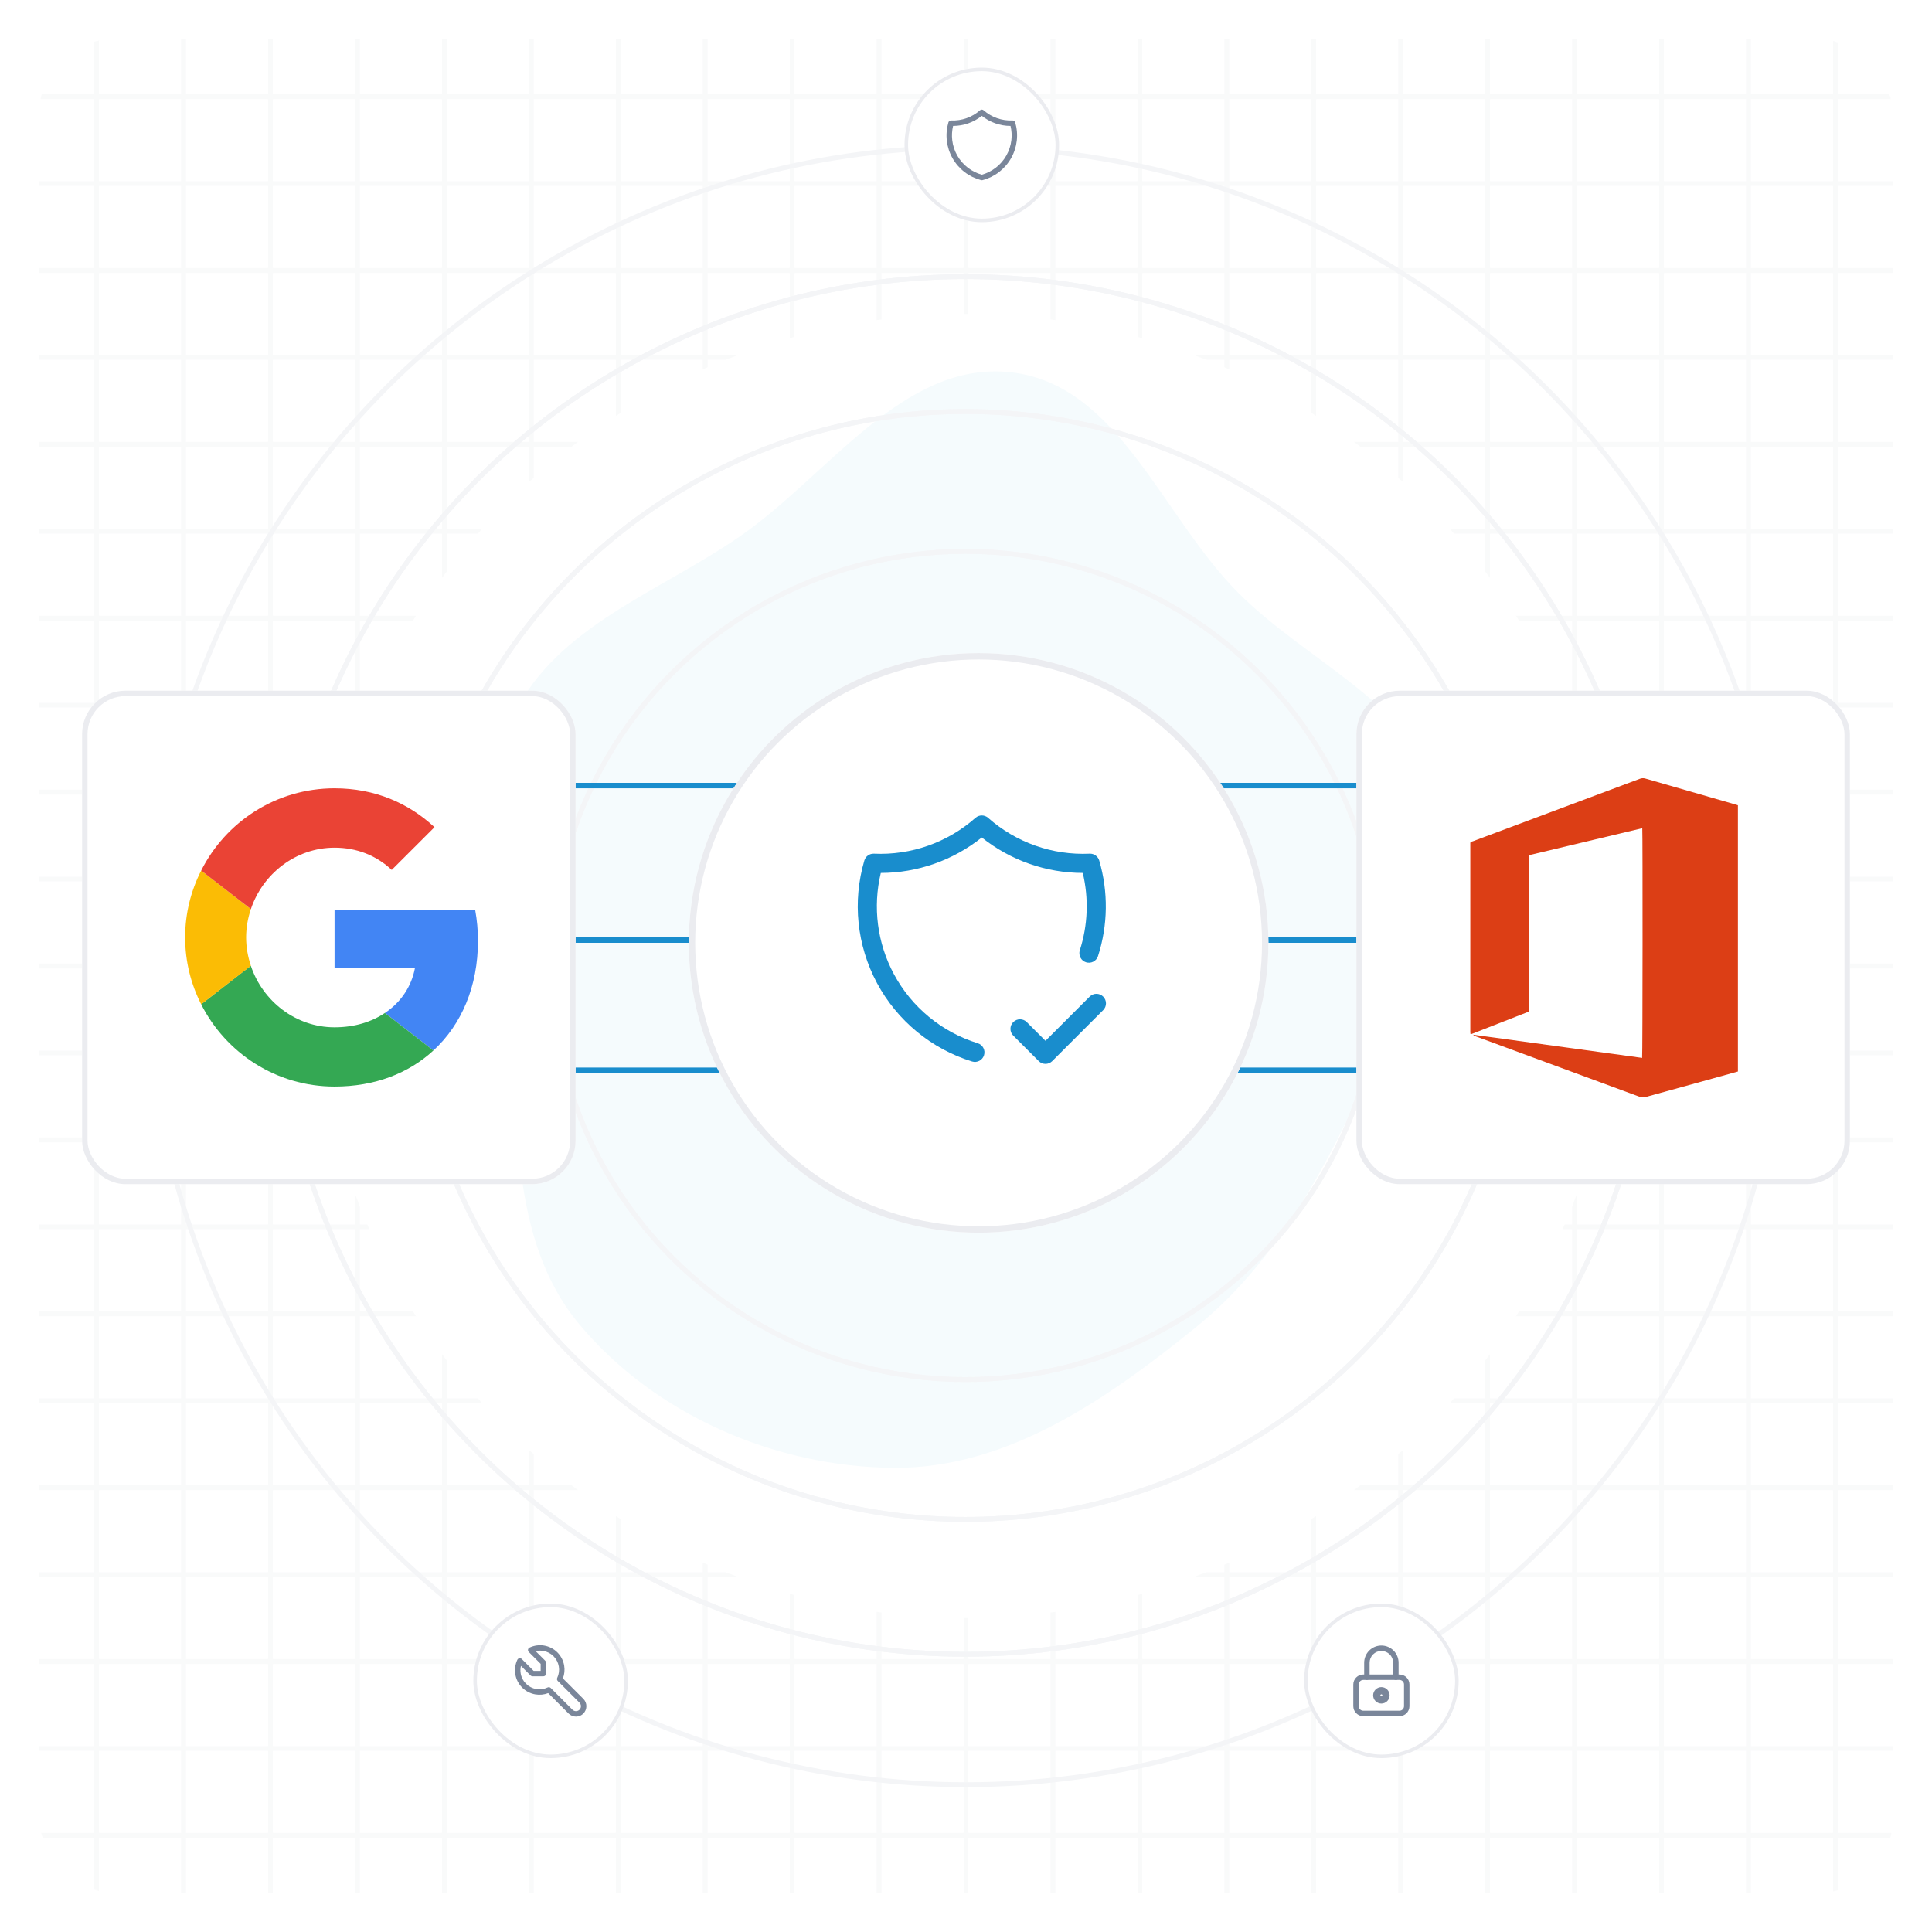 <?xml version="1.0" encoding="utf-8"?>
<svg xmlns="http://www.w3.org/2000/svg" fill="none" height="400" viewBox="0 0 400 400" width="400">
<g clip-path="url(#clip0_1367_25662)">
<g opacity="0.7">
<g clip-path="url(#clip1_1367_25662)">
<path clip-rule="evenodd" d="M19.5 20.5V37.5H8L8 38.5H19.5V55.5H8L8 56.5H19.5V73.5H8L8 74.5H19.5V91.5H8L8 92.5H19.5V109.5H8L8 110.5H19.5V127.5H8L8 128.5H19.5V145.5H8L8 146.5H19.5V163.5H8L8 164.5H19.5V181.5H8L8 182.5H19.5V199.5H8L8 200.5H19.5V217.5H8L8 218.5H19.5V235.5H8L8 236.5H19.5V253.5H8L8 254.5H19.5V271.5H8L8 272.5H19.5V289.5H8L8 290.5H19.5V307.5H8L8 308.5H19.5V325.5H8L8 326.5H19.5V343.5H8L8 344.5H19.5V361.5H8L8 362.5H19.5V379.5H8L8 380.5H19.5V392H20.5V380.5H37.5V392H38.5V380.5H55.5V392H56.5V380.5H73.5V392H74.5V380.5H91.5V392H92.5V380.5H109.5V392H110.5V380.5H127.5V392H128.5V380.5H145.5V392H146.5V380.5H163.5V392H164.5V380.5H181.5V392H182.5V380.5H199.5V392H200.5V380.5H217.5V392H218.5V380.5H235.5V392H236.5V380.5H253.5V392H254.5V380.5H271.5V392H272.5V380.5H289.5V392H290.5V380.5H307.5V392H308.5V380.5H325.5V392H326.5V380.5H343.5V392H344.5V380.5H361.5V392H362.5V380.5H379.5V392H380.5V380.5H392V379.5H380.5V362.5H392V361.5H380.5V344.5H392V343.5H380.5V326.5H392V325.5H380.5V308.5H392V307.5H380.5V290.5H392V289.5H380.5V272.5H392V271.5H380.5V254.5H392V253.5H380.5V236.5H392V235.5H380.5V218.5H392V217.5H380.5V200.5H392V199.5H380.5V182.5H392V181.5H380.5V164.5H392V163.5H380.5V146.5H392V145.5H380.5V128.5H392V127.5H380.5V110.5H392V109.5H380.5V92.5H392V91.5H380.5V74.5H392V73.5H380.5V56.5H392V55.5H380.5V38.5H392V37.5H380.5V20.5L392 20.5V19.5L380.5 19.5V8H379.5V19.5H362.5V8H361.5V19.5L344.5 19.5V8H343.5V19.5L326.5 19.5V8H325.5V19.5L308.5 19.5V8H307.5V19.5L290.5 19.5V8H289.5V19.5L272.5 19.5V8H271.5V19.5H254.5V8H253.5V19.5L236.5 19.5V8H235.5V19.5L218.5 19.5V8H217.5V19.5L200.5 19.5V8H199.5V19.5L182.5 19.5V8H181.5V19.5L164.5 19.5V8H163.5V19.5L146.5 19.5V8H145.5V19.5H128.5V8H127.5V19.5L110.5 19.5V8H109.5V19.5L92.5 19.5V8H91.5V19.5L74.5 19.5V8H73.5V19.5L56.5 19.5V8H55.5V19.5L38.5 19.5V8H37.5V19.5H20.5V8H19.5V19.5L8 19.5L8 20.5L19.5 20.5ZM379.5 379.5V362.5H362.5V379.5H379.5ZM361.5 379.5V362.5H344.5V379.5H361.5ZM343.5 379.5V362.5H326.5V379.5H343.5ZM325.5 379.5V362.5H308.5V379.5H325.5ZM307.5 379.5V362.5H290.5V379.5H307.5ZM289.5 379.5V362.5H272.5V379.5H289.5ZM271.5 379.5V362.5H254.5V379.5H271.5ZM253.5 379.5V362.5H236.5V379.5H253.5ZM235.5 379.5V362.5H218.5V379.5H235.5ZM217.5 379.5V362.5H200.5V379.5H217.5ZM199.5 379.5V362.5H182.5V379.5H199.5ZM181.5 379.5V362.5H164.5V379.5H181.5ZM163.5 379.5V362.5H146.5V379.5H163.5ZM145.5 379.5V362.5H128.5V379.5H145.5ZM127.5 379.5V362.5H110.5V379.5H127.5ZM109.5 379.5V362.5H92.5V379.5H109.5ZM91.5 379.5V362.5H74.5V379.5H91.5ZM73.5 379.5V362.5H56.5V379.5H73.5ZM55.5 379.5V362.5H38.5V379.5H55.5ZM37.5 379.5V362.5H20.5V379.5H37.5ZM37.5 361.5H20.5V344.5H37.5V361.5ZM55.5 361.5H38.5V344.5H55.5V361.5ZM73.5 361.5H56.5V344.5H73.5V361.5ZM91.5 361.5H74.5V344.5H91.5V361.5ZM109.5 361.5H92.5V344.5H109.5V361.5ZM127.5 361.5H110.5V344.5H127.5V361.5ZM145.5 361.5H128.5V344.5H145.5V361.5ZM163.5 361.5H146.5V344.5H163.5V361.5ZM181.5 361.5H164.5V344.5H181.5V361.5ZM199.5 361.5H182.5V344.5H199.5V361.5ZM217.5 361.5H200.5V344.5H217.5V361.5ZM235.5 361.5H218.5V344.5H235.5V361.5ZM253.5 361.5H236.5V344.5H253.5V361.5ZM271.5 361.5H254.5V344.5H271.5V361.5ZM289.5 361.5H272.5V344.5H289.5V361.5ZM307.5 361.5H290.5V344.5H307.5V361.5ZM325.5 361.5H308.5V344.5H325.5V361.5ZM343.5 361.5H326.5V344.5H343.5V361.5ZM361.5 361.5H344.5V344.5H361.5V361.5ZM379.5 361.5H362.5V344.5H379.5V361.5ZM379.5 343.5V326.5H362.5V343.5H379.5ZM361.5 343.5V326.5H344.5V343.5H361.5ZM343.5 343.5V326.5H326.5V343.5H343.5ZM325.5 343.5V326.5H308.5V343.5H325.5ZM307.5 343.5V326.5H290.5V343.5H307.5ZM289.5 343.5V326.5H272.5V343.5H289.5ZM271.5 343.5V326.5H254.5V343.5H271.5ZM253.5 343.5V326.5H236.5V343.5H253.5ZM235.5 343.5V326.5H218.5V343.5H235.5ZM217.5 343.5V326.5H200.5V343.5H217.5ZM199.5 343.5V326.5H182.5V343.5H199.5ZM181.5 343.5V326.5H164.5V343.5H181.5ZM163.5 343.5V326.5H146.5V343.5H163.5ZM145.5 343.5V326.5H128.5V343.5H145.5ZM127.5 343.5V326.5H110.5V343.5H127.5ZM109.5 343.5V326.5H92.5V343.5H109.5ZM91.5 343.5V326.5H74.5V343.5H91.5ZM73.5 343.5V326.5H56.5V343.5H73.5ZM55.5 343.5V326.5H38.5V343.5H55.5ZM37.5 343.5V326.5H20.5V343.5H37.5ZM37.5 325.5H20.5V308.5H37.5V325.5ZM55.5 325.5H38.5V308.5H55.5V325.5ZM73.5 325.5H56.5V308.5H73.5V325.5ZM91.5 325.5H74.5V308.5H91.5V325.5ZM109.5 325.5H92.5V308.5H109.5V325.5ZM127.5 325.5H110.5V308.5H127.5V325.5ZM145.5 325.5H128.5V308.5H145.5V325.5ZM163.5 325.5H146.5V308.5H163.5V325.5ZM181.5 325.5H164.5V308.5H181.5V325.5ZM199.5 325.5H182.5V308.5H199.5V325.5ZM217.5 325.5H200.5V308.5H217.5V325.5ZM235.5 325.5H218.5V308.5H235.5V325.5ZM253.5 325.5H236.5V308.5H253.5V325.5ZM271.5 325.5H254.5V308.5H271.5V325.5ZM289.5 325.5H272.5V308.5H289.5V325.5ZM307.5 325.5H290.5V308.5H307.5V325.5ZM325.5 325.5H308.5V308.5H325.5V325.5ZM343.5 325.5H326.5V308.5H343.5V325.5ZM361.5 325.5H344.5V308.5H361.5V325.5ZM379.5 325.5H362.5V308.5H379.5V325.5ZM379.5 307.5V290.5H362.5V307.5H379.5ZM361.5 307.5V290.5H344.5V307.5H361.5ZM343.5 307.5V290.5H326.5V307.5H343.5ZM325.5 307.5V290.5H308.5V307.5H325.5ZM307.5 307.5V290.5H290.5V307.5H307.5ZM289.5 307.5V290.5H272.5V307.5H289.5ZM271.5 307.5V290.5H254.5V307.5H271.5ZM253.5 307.5V290.5H236.5V307.5H253.5ZM235.5 307.5V290.5H218.5V307.5H235.5ZM217.5 307.5V290.5H200.5V307.5H217.5ZM199.5 307.5V290.5H182.5V307.5H199.5ZM181.5 307.5V290.5H164.5V307.5H181.5ZM163.5 307.5V290.5H146.5V307.5H163.5ZM145.5 307.5V290.5H128.5V307.5H145.5ZM127.5 307.5V290.5H110.5V307.5H127.5ZM109.5 307.5V290.5H92.5V307.5H109.5ZM91.5 307.5V290.5H74.5V307.5H91.5ZM73.5 307.5V290.5H56.5V307.5H73.5ZM55.5 307.5V290.5H38.5V307.5H55.5ZM37.5 307.5V290.5H20.5V307.5H37.5ZM37.5 289.5H20.5V272.5H37.5V289.5ZM55.5 289.5H38.5V272.5H55.5V289.5ZM73.5 289.5H56.5V272.5H73.5V289.5ZM91.5 289.5H74.5V272.5H91.5V289.5ZM109.5 289.5H92.5V272.5H109.5V289.5ZM127.5 289.5H110.5V272.5H127.5V289.5ZM145.5 289.5H128.5V272.5H145.5V289.5ZM163.5 289.5H146.5V272.5H163.5V289.5ZM181.5 289.5H164.5V272.5H181.5V289.5ZM199.5 289.5H182.5V272.5H199.5V289.5ZM217.5 289.5H200.5V272.5H217.5V289.5ZM235.5 289.5H218.5V272.5H235.5V289.5ZM253.5 289.5H236.5V272.5H253.5V289.5ZM271.5 289.5H254.5V272.5H271.5V289.5ZM289.5 289.5H272.5V272.5H289.5V289.5ZM307.5 289.5H290.5V272.5H307.5V289.5ZM325.5 289.5H308.5V272.5H325.5V289.5ZM343.5 289.5H326.5V272.5H343.5V289.5ZM361.5 289.5H344.5V272.5H361.5V289.5ZM379.5 289.5H362.5V272.5H379.5V289.5ZM379.5 271.5V254.5H362.5V271.5H379.5ZM361.5 271.5V254.5H344.5V271.5H361.5ZM343.5 271.5V254.5H326.5V271.5H343.5ZM325.5 271.5V254.5H308.5V271.5H325.5ZM307.5 271.5V254.5H290.5V271.5H307.5ZM289.5 271.5V254.5H272.5V271.5H289.5ZM271.5 271.5V254.5H254.5V271.5H271.5ZM253.5 271.5V254.5H236.5V271.5H253.5ZM235.5 271.5V254.5H218.5V271.5H235.5ZM217.5 271.5V254.5H200.5V271.5H217.5ZM199.5 271.5V254.5H182.5V271.5H199.5ZM181.5 271.5V254.5H164.5V271.5H181.5ZM163.5 271.5V254.5H146.5V271.5H163.5ZM145.5 271.5V254.5H128.5V271.5H145.5ZM127.5 271.5V254.5H110.5V271.5H127.5ZM109.5 271.5V254.5H92.5V271.5H109.5ZM91.5 271.5V254.5H74.5V271.5H91.5ZM73.5 271.5V254.5H56.5V271.5H73.5ZM55.5 271.5V254.5H38.5V271.5H55.5ZM37.5 271.5V254.5H20.5V271.5H37.5ZM37.5 253.5H20.5V236.5H37.5V253.5ZM55.5 253.5H38.5V236.5H55.5V253.5ZM73.5 253.5H56.5V236.5H73.5V253.5ZM91.5 253.5H74.5V236.5H91.5V253.5ZM109.5 253.5H92.5V236.5H109.5V253.5ZM127.5 253.5H110.5V236.5H127.5V253.5ZM145.5 253.5H128.5V236.5H145.5V253.5ZM163.5 253.5H146.5V236.5H163.5V253.5ZM181.5 253.5H164.5V236.5H181.5V253.5ZM199.5 253.5H182.5V236.5H199.5V253.5ZM217.5 253.5H200.5V236.5H217.5V253.5ZM235.5 253.5H218.5V236.5H235.5V253.5ZM253.5 253.5H236.5V236.5H253.5V253.5ZM271.5 253.5H254.5V236.5H271.5V253.5ZM289.5 253.5H272.5V236.5H289.5V253.5ZM307.5 253.5H290.5V236.5H307.5V253.5ZM325.5 253.5H308.5V236.5H325.5V253.5ZM343.5 253.5H326.5V236.5H343.5V253.5ZM361.5 253.5H344.5V236.5H361.5V253.5ZM379.5 253.5H362.5V236.5H379.5V253.5ZM379.5 235.5V218.5H362.5V235.5H379.5ZM361.5 235.5V218.5H344.5V235.5H361.5ZM343.5 235.5V218.5H326.5V235.5H343.5ZM325.5 235.5V218.5H308.5V235.5H325.5ZM307.5 235.5V218.5H290.5V235.5H307.5ZM289.5 235.5V218.5H272.5V235.5H289.5ZM271.5 235.5V218.5H254.5V235.5H271.5ZM253.5 235.5V218.5H236.5V235.5H253.5ZM235.5 235.5V218.5H218.5V235.5H235.5ZM217.5 235.5V218.5H200.5V235.5H217.5ZM199.5 235.5V218.5H182.5V235.5H199.5ZM181.5 235.5V218.5H164.5V235.5H181.5ZM163.5 235.5V218.5H146.5V235.5H163.5ZM145.5 235.5V218.5H128.5V235.5H145.5ZM127.5 235.5V218.5H110.5V235.5H127.5ZM109.5 235.5V218.5H92.5V235.5H109.5ZM91.5 235.5V218.5H74.5V235.5H91.5ZM73.5 235.5V218.5H56.5V235.5H73.5ZM55.5 235.5V218.5H38.5V235.5H55.5ZM37.5 235.5V218.5H20.5V235.5H37.5ZM37.5 217.5H20.5V200.5H37.5V217.5ZM55.5 217.5H38.5V200.5H55.5V217.5ZM73.5 217.5H56.5V200.5H73.5V217.5ZM91.5 217.5H74.5V200.5H91.5V217.5ZM109.5 217.5H92.5V200.5H109.5V217.5ZM127.5 217.5H110.5V200.5H127.5V217.5ZM145.5 217.5H128.5V200.5H145.5V217.5ZM163.5 217.5H146.5V200.5H163.5V217.5ZM181.5 217.5H164.5V200.5H181.5V217.5ZM199.5 217.5H182.5V200.5H199.5V217.5ZM217.5 217.5H200.5V200.5H217.5V217.5ZM235.5 217.5H218.5V200.5H235.5V217.5ZM253.5 217.5H236.5V200.5H253.5V217.5ZM271.5 217.5H254.5V200.5H271.5V217.5ZM289.5 217.5H272.5V200.5H289.5V217.5ZM307.5 217.5H290.5V200.5H307.5V217.5ZM325.5 217.5H308.5V200.5H325.5V217.5ZM343.5 217.5H326.5V200.5H343.5V217.5ZM361.5 217.5H344.5V200.5H361.5V217.5ZM379.5 217.5H362.5V200.5H379.5V217.5ZM379.5 199.5V182.5H362.5V199.5H379.5ZM361.5 199.5V182.5H344.5V199.5H361.5ZM343.5 199.5V182.5H326.5V199.5H343.5ZM325.5 199.5V182.5H308.5V199.5H325.5ZM307.5 199.5V182.5H290.5V199.5H307.5ZM289.5 199.5V182.5H272.5V199.5H289.5ZM271.5 199.5V182.5H254.5V199.5H271.5ZM253.5 199.5V182.5H236.5V199.5H253.5ZM235.5 199.5V182.5H218.5V199.5H235.5ZM217.5 199.5V182.5H200.5V199.5H217.5ZM199.5 199.5V182.5H182.5V199.5H199.5ZM181.5 199.5V182.5H164.5V199.5H181.5ZM163.5 199.5V182.5H146.5V199.5H163.5ZM145.5 199.5V182.5H128.5V199.5H145.5ZM127.5 199.5V182.5H110.5V199.5H127.5ZM109.5 199.5V182.5H92.5V199.5H109.5ZM91.5 199.5V182.5H74.5V199.5H91.5ZM73.5 199.5V182.5H56.5V199.5H73.5ZM55.5 199.5V182.5H38.5V199.5H55.5ZM37.5 199.5V182.5H20.5V199.5H37.5ZM37.5 181.5H20.5V164.5H37.5V181.5ZM55.5 181.5H38.5V164.5H55.5V181.5ZM73.5 181.5H56.5V164.5H73.5V181.5ZM91.5 181.5H74.5V164.5H91.5V181.5ZM109.5 181.5H92.5V164.5H109.5V181.5ZM127.5 181.5H110.5V164.5H127.5V181.5ZM145.5 181.5H128.5V164.5H145.5V181.5ZM163.5 181.5H146.5V164.5H163.5V181.5ZM181.5 181.5H164.5V164.5H181.5V181.5ZM199.5 181.5H182.5V164.5H199.5V181.5ZM217.5 181.5H200.5V164.5H217.5V181.5ZM235.5 181.5H218.5V164.5H235.5V181.5ZM253.5 181.5H236.5V164.5H253.5V181.5ZM271.5 181.5H254.5V164.5H271.5V181.5ZM289.5 181.5H272.5V164.5H289.5V181.5ZM307.5 181.5H290.5V164.5H307.5V181.5ZM325.5 181.5H308.5V164.5H325.5V181.5ZM343.5 181.5H326.5V164.5H343.5V181.5ZM361.5 181.5H344.5V164.5H361.5V181.5ZM379.5 181.5H362.5V164.5H379.5V181.5ZM379.5 163.5V146.5H362.5V163.5H379.5ZM361.5 163.5V146.5H344.5V163.5H361.5ZM343.5 163.5V146.5H326.5V163.5H343.5ZM325.5 163.5V146.5H308.5V163.5H325.5ZM307.5 163.5V146.5H290.5V163.5H307.5ZM289.5 163.5V146.5H272.5V163.5H289.5ZM271.5 163.5V146.5H254.5V163.5H271.5ZM253.5 163.5V146.5H236.5V163.5H253.5ZM235.5 163.5V146.5H218.5V163.5H235.5ZM217.5 163.5V146.5H200.5V163.5H217.5ZM199.5 163.5V146.5H182.5V163.5H199.5ZM181.5 163.5V146.5H164.5V163.5H181.5ZM163.5 163.5V146.5H146.5V163.5H163.5ZM145.5 163.5V146.5H128.5V163.5H145.5ZM127.5 163.5V146.5H110.5V163.5H127.5ZM109.5 163.5V146.5H92.5V163.5H109.5ZM91.5 163.5V146.5H74.5V163.5H91.5ZM73.5 163.5V146.5H56.5V163.5H73.5ZM55.5 163.5V146.5H38.5V163.5H55.5ZM37.5 163.5V146.5H20.5V163.5H37.5ZM37.5 145.5H20.5V128.5H37.5V145.5ZM55.5 145.5H38.5V128.5H55.5V145.5ZM73.5 145.5H56.5V128.5H73.5V145.5ZM91.5 145.5H74.5V128.5H91.5V145.5ZM109.5 145.5H92.5V128.5L109.5 128.5V145.5ZM127.5 145.5H110.5V128.5H127.5V145.5ZM145.5 145.5H128.5V128.5H145.5V145.5ZM163.5 145.5H146.5V128.5H163.5V145.5ZM181.5 145.5H164.5V128.5H181.5V145.5ZM199.5 145.5H182.5V128.5H199.5V145.5ZM217.5 145.5H200.5V128.5H217.5V145.5ZM235.5 145.5H218.5V128.5H235.5V145.5ZM253.5 145.5H236.5V128.5H253.5V145.5ZM271.5 145.5H254.5V128.5H271.5V145.5ZM289.5 145.5H272.5V128.5H289.5V145.5ZM307.5 145.5H290.5V128.5L307.5 128.5V145.5ZM325.5 145.5H308.5V128.5H325.5V145.5ZM343.5 145.5H326.5V128.5H343.5V145.5ZM361.5 145.5H344.5V128.5H361.5V145.5ZM379.5 145.5H362.5V128.5H379.5V145.5ZM379.5 127.5V110.5H362.5V127.5H379.5ZM361.5 127.5V110.5H344.5V127.5H361.5ZM343.5 127.5V110.5H326.5V127.5H343.5ZM325.5 127.5V110.5H308.5V127.5H325.5ZM307.5 127.5V110.5L290.5 110.5V127.5L307.5 127.5ZM289.5 127.5V110.5H272.5V127.5H289.5ZM271.5 127.5V110.5H254.5V127.5H271.5ZM253.5 127.5V110.5H236.5V127.5H253.5ZM235.5 127.5V110.5H218.5V127.5H235.5ZM217.5 127.5V110.5H200.5V127.5H217.5ZM199.5 127.5V110.5H182.5V127.5H199.5ZM181.5 127.5V110.5H164.5V127.5H181.5ZM163.5 127.5V110.5H146.5V127.5H163.5ZM145.5 127.5V110.5H128.5V127.5H145.5ZM127.5 127.5V110.5H110.5V127.5H127.5ZM109.5 127.5V110.5L92.5 110.5V127.5L109.5 127.5ZM91.5 127.5V110.5H74.5V127.5H91.5ZM73.5 127.5V110.5H56.5V127.5H73.5ZM55.5 127.5V110.5H38.5V127.5H55.5ZM37.5 127.5V110.5H20.5V127.5H37.5ZM37.5 109.5H20.5V92.5H37.5V109.5ZM55.5 109.5H38.5V92.5H55.5V109.5ZM73.5 109.5H56.5V92.5H73.5V109.5ZM91.5 109.5H74.5V92.5H91.5V109.5ZM109.5 109.5L92.5 109.5V92.5L109.5 92.5V109.5ZM127.5 109.5H110.5V92.5H127.5V109.5ZM145.5 109.5H128.5V92.5H145.5V109.5ZM163.5 109.5H146.5V92.5H163.5V109.5ZM181.5 109.5H164.5V92.5H181.5V109.5ZM199.5 109.5H182.5V92.5H199.5V109.5ZM217.5 109.5H200.5V92.5H217.5V109.5ZM235.5 109.5H218.5V92.5H235.5V109.5ZM253.5 109.5H236.5V92.5H253.5V109.5ZM271.5 109.5H254.5V92.5H271.5V109.5ZM289.5 109.5H272.5V92.5H289.5V109.5ZM307.5 109.5L290.5 109.5V92.5L307.5 92.5V109.5ZM325.5 109.5H308.5V92.5H325.5V109.5ZM343.5 109.5H326.5V92.5H343.5V109.5ZM361.5 109.5H344.5V92.5H361.5V109.5ZM379.5 109.5H362.5V92.5H379.5V109.5ZM379.5 91.5V74.5H362.5V91.5H379.5ZM361.5 91.5V74.5H344.5V91.5H361.5ZM343.5 91.5V74.5H326.5V91.5H343.5ZM325.5 91.5V74.5H308.5V91.5H325.5ZM307.5 91.5V74.5L290.5 74.5V91.5L307.5 91.5ZM289.5 91.5V74.5H272.5V91.5H289.5ZM271.5 91.5V74.5H254.5V91.5H271.5ZM253.5 91.5V74.5H236.5V91.5H253.5ZM235.5 91.5V74.5H218.5V91.5H235.5ZM217.5 91.5V74.5H200.5V91.5H217.5ZM199.5 91.5V74.5H182.5V91.5H199.5ZM181.5 91.5V74.5H164.5V91.5H181.5ZM163.5 91.5V74.5H146.5V91.5H163.5ZM145.5 91.5V74.5H128.5V91.5H145.5ZM127.5 91.5V74.5H110.5V91.5H127.5ZM109.5 91.5V74.5L92.5 74.5V91.5L109.5 91.5ZM91.5 91.5V74.5H74.5V91.5H91.5ZM73.5 91.5V74.5H56.5V91.5H73.5ZM55.5 91.5V74.5H38.5V91.5H55.5ZM37.5 91.5V74.5H20.5V91.5H37.5ZM37.5 73.5H20.5V56.5H37.5V73.5ZM55.5 73.5H38.5V56.5H55.5V73.5ZM73.5 73.5H56.5V56.5H73.5V73.5ZM91.5 73.5H74.5V56.5H91.5V73.5ZM109.5 73.5L92.5 73.5V56.5H109.5V73.5ZM127.5 73.5H110.5V56.5H127.5V73.5ZM145.5 73.5H128.5V56.5H145.5V73.5ZM163.5 73.5H146.5V56.5L163.5 56.5V73.5ZM181.5 73.5H164.5V56.5H181.5V73.5ZM199.5 73.5H182.5V56.5H199.5V73.5ZM217.5 73.5H200.5V56.5H217.5V73.5ZM235.5 73.5H218.5V56.5H235.5V73.5ZM253.5 73.5H236.5V56.5L253.5 56.5V73.5ZM271.5 73.5H254.5V56.5H271.5V73.5ZM289.5 73.5H272.5V56.5H289.5V73.5ZM307.5 73.5L290.5 73.5V56.5H307.5V73.5ZM325.5 73.5H308.5V56.5H325.5V73.5ZM343.5 73.5H326.5V56.5H343.5V73.5ZM361.5 73.5H344.5V56.5H361.5V73.5ZM379.5 73.5H362.5V56.5H379.5V73.5ZM379.5 55.5V38.5L362.5 38.5V55.5H379.5ZM361.5 55.5V38.5H344.5V55.5H361.5ZM343.5 55.5V38.5L326.5 38.5V55.5H343.5ZM325.5 55.5V38.5H308.5V55.5H325.5ZM307.5 55.5V38.5H290.5V55.5H307.5ZM289.5 55.5V38.5L272.5 38.5V55.5H289.5ZM271.5 55.5V38.5H254.5V55.5H271.5ZM253.5 55.5V38.5L236.5 38.5V55.5L253.5 55.5ZM235.5 55.5V38.5H218.5V55.5H235.5ZM217.5 55.5V38.5H200.5V55.5H217.5ZM199.5 55.5V38.5H182.5V55.5H199.5ZM181.5 55.5V38.5H164.5V55.5H181.5ZM163.5 55.5V38.5L146.5 38.5V55.5L163.5 55.5ZM145.5 55.5V38.5H128.5V55.5H145.5ZM127.5 55.5V38.5L110.5 38.5V55.5H127.5ZM109.5 55.5V38.5H92.5V55.5H109.5ZM91.5 55.5V38.5H74.5V55.5H91.5ZM73.5 55.5V38.5L56.5 38.5V55.5H73.5ZM55.5 55.5V38.5H38.5V55.5H55.5ZM37.5 55.5V38.5L20.5 38.5V55.5H37.5ZM37.5 37.5L20.5 37.5V20.5H37.5V37.5ZM55.5 37.5H38.5V20.5L55.5 20.5V37.5ZM73.5 37.5L56.5 37.5V20.5L73.5 20.5V37.5ZM91.5 37.5H74.5V20.5L91.5 20.5V37.5ZM109.5 37.5H92.5V20.5L109.5 20.5V37.5ZM127.5 37.5L110.5 37.5V20.5L127.5 20.5V37.5ZM145.5 37.5H128.5V20.5H145.5V37.5ZM163.5 37.5L146.5 37.5V20.5L163.5 20.5V37.5ZM181.5 37.5H164.5V20.5L181.5 20.5V37.5ZM199.5 37.5H182.5V20.5L199.5 20.5V37.5ZM217.5 37.5H200.5V20.5L217.5 20.5V37.5ZM235.5 37.5H218.5V20.5L235.5 20.5V37.5ZM253.5 37.5L236.5 37.5V20.5L253.5 20.5V37.5ZM271.5 37.5H254.5V20.5H271.5V37.5ZM289.5 37.5L272.5 37.5V20.5L289.5 20.5V37.5ZM307.5 37.5H290.5V20.5L307.5 20.5V37.5ZM325.5 37.5H308.5V20.5L325.5 20.5V37.5ZM343.5 37.5L326.5 37.5V20.5L343.5 20.5V37.5ZM361.5 37.5H344.5V20.5L361.5 20.5V37.5ZM379.5 37.5L362.5 37.5V20.5H379.5V37.5Z" fill="url(#paint0_linear_1367_25662)" fill-rule="evenodd" opacity="0.7"/>
</g>
</g>
<g filter="url(#filter0_f_1367_25662)">
<circle cx="200" cy="200" fill="white" r="135"/>
</g>
<g filter="url(#filter1_f_1367_25662)">
<path clip-rule="evenodd" d="M153.029 111.158C171.557 98.421 187 74.568 209.318 77.078C231.647 79.59 240.565 106.928 256.423 122.787C271.126 137.489 293.737 146.325 298.746 166.506C303.795 186.846 290.915 206.6 281.942 225.585C273.172 244.14 263.509 261.931 247.537 274.85C229.248 289.643 208.626 304.031 185.122 303.898C160.59 303.759 135.55 292.939 119.894 274.126C105.058 256.296 107.642 230.917 105.189 207.841C103.02 187.438 97.35 166.207 106.466 147.785C115.435 129.659 136.347 122.626 153.029 111.158Z" fill="#F5FBFD" fill-rule="evenodd"/>
</g>
<circle cx="199.887" cy="199.887" r="142.613" stroke="#F4F5F7"/>
<circle cx="199.887" cy="199.886" r="114.69" stroke="#F4F5F7"/>
<circle cx="199.887" cy="199.886" r="85.739" stroke="#F4F5F7"/>
<circle cx="199.887" cy="199.887" r="142.613" stroke="#F4F5F7"/>
<circle cx="200" cy="200" r="169.5" stroke="#F4F5F7"/>
<circle cx="199.887" cy="199.886" r="114.69" stroke="#F4F5F7"/>
<circle cx="199.887" cy="199.886" r="85.739" stroke="#F4F5F7"/>
<g filter="url(#filter2_f_1367_25662)">
<path d="M118.043 162.646H281.396" stroke="#198DCD" stroke-linecap="round" stroke-width="1.123"/>
<path d="M118.043 194.644H281.396" stroke="#198DCD" stroke-linecap="round" stroke-width="1.123"/>
<path d="M118.043 221.588H281.396" stroke="#198DCD" stroke-linecap="round" stroke-width="1.123"/>
</g>
<g filter="url(#filter3_d_1367_25662)">
<rect fill="white" height="102.166" rx="8.982" width="102.166" x="17" y="143"/>
<g clip-path="url(#clip2_1367_25662)">
<path d="M69.264 188.47V200.427H85.91C85.18 204.272 82.986 207.528 79.696 209.717L89.735 217.492C95.584 212.103 98.958 204.188 98.958 194.785C98.958 192.596 98.761 190.491 98.395 188.47L69.264 188.47Z" fill="#4285F4"/>
<path d="M51.929 199.96L49.665 201.69L41.65 207.921C46.74 217.997 57.172 224.958 69.263 224.958C77.614 224.958 84.616 222.207 89.734 217.492L79.695 209.717C76.94 211.57 73.425 212.692 69.263 212.692C61.221 212.692 54.388 207.275 51.941 199.978L51.929 199.96Z" fill="#34A853"/>
<path d="M41.65 180.246C39.541 184.4 38.332 189.087 38.332 194.083C38.332 199.079 39.541 203.767 41.65 207.92C41.65 207.948 51.942 199.949 51.942 199.949C51.323 198.097 50.958 196.132 50.958 194.083C50.958 192.034 51.323 190.069 51.942 188.217L41.65 180.246Z" fill="#FBBC05"/>
<path d="M69.264 175.503C73.819 175.503 77.868 177.074 81.102 180.106L89.96 171.264C84.589 166.269 77.615 163.209 69.264 163.209C57.172 163.209 46.74 170.142 41.65 180.246L51.942 188.217C54.388 180.92 61.221 175.503 69.264 175.503Z" fill="#EA4335"/>
</g>
<rect height="101.043" rx="8.42" stroke="#EBECF0" stroke-width="1.123" width="101.043" x="17.561" y="143.561"/>
</g>
<g filter="url(#filter4_d_1367_25662)">
<rect fill="white" height="102.166" rx="8.982" width="102.166" x="280.834" y="143"/>
<path d="M339.983 219.022C340.084 218.387 340.11 172.475 340.014 171.473C332.213 173.331 324.423 175.188 316.601 177.051V209.415C312.574 210.989 308.562 212.557 304.551 214.122C304.525 214.108 304.503 214.1 304.482 214.085C304.465 214.072 304.442 214.053 304.44 214.035C304.428 213.914 304.412 213.793 304.412 213.67C304.41 200.593 304.41 187.514 304.41 174.469C304.59 174.247 304.822 174.22 305.023 174.146C316.488 169.852 327.955 165.563 339.421 161.27C339.818 161.121 340.178 161.049 340.619 161.178C346.91 163.004 353.207 164.809 359.503 166.62C359.594 166.648 359.685 166.68 359.815 166.722V221.841C358.007 222.344 356.216 222.846 354.422 223.341C349.857 224.6 345.289 225.849 340.728 227.117C340.281 227.242 339.89 227.232 339.451 227.07C328.175 222.903 316.893 218.749 305.614 214.593C305.392 214.51 305.174 214.418 304.986 214.219C316.652 215.821 328.319 217.42 339.983 219.022Z" fill="#DC3E15"/>
<rect height="101.043" rx="8.42" stroke="#EBECF0" stroke-width="1.123" width="101.043" x="281.395" y="143.561"/>
</g>
<g filter="url(#filter5_f_1367_25662)">
<circle cx="202.612" cy="193.889" fill="#198DCD" r="48.132"/>
</g>
<g filter="url(#filter6_d_1367_25662)">
<circle cx="202.611" cy="193.889" fill="white" r="60"/>
<circle cx="202.611" cy="193.889" r="59.339" stroke="#EBECF0" stroke-width="1.323"/>
</g>
<g clip-path="url(#clip3_1367_25662)">
<path clip-rule="evenodd" d="M201.957 169.331C202.706 168.668 203.83 168.668 204.579 169.331C210.354 174.44 217.892 177.101 225.595 176.748C226.505 176.706 227.326 177.292 227.583 178.166C229.485 184.637 229.397 191.53 227.331 197.95C226.997 198.99 225.882 199.561 224.842 199.227C223.802 198.892 223.231 197.778 223.565 196.738C225.235 191.551 225.44 186.015 224.175 180.735C216.577 180.721 209.206 178.132 203.268 173.395C197.33 178.132 189.959 180.721 182.361 180.735C180.67 187.791 181.62 195.244 185.065 201.669C188.748 208.538 194.985 213.682 202.43 215.989C203.473 216.312 204.057 217.421 203.733 218.464C203.41 219.507 202.302 220.091 201.258 219.768C192.822 217.153 185.753 211.323 181.579 203.539C177.405 195.754 176.462 186.64 178.953 178.166C179.21 177.292 180.031 176.706 180.941 176.748C188.644 177.101 196.182 174.44 201.957 169.331Z" fill="#198DCD" fill-rule="evenodd"/>
<path clip-rule="evenodd" d="M228.402 206.336C229.175 207.109 229.175 208.361 228.402 209.134L217.853 219.683C217.08 220.455 215.828 220.455 215.055 219.683L209.781 214.408C209.008 213.636 209.008 212.383 209.781 211.611C210.553 210.838 211.805 210.838 212.578 211.611L216.454 215.487L225.605 206.336C226.377 205.564 227.63 205.564 228.402 206.336Z" fill="#198DCD" fill-rule="evenodd"/>
</g>
<rect fill="white" height="31.267" rx="15.634" width="31.267" x="270.366" y="332.366"/>
<g clip-path="url(#clip4_1367_25662)">
<path clip-rule="evenodd" d="M282.25 347.812C282.001 347.812 281.763 347.911 281.587 348.087C281.411 348.263 281.312 348.501 281.312 348.75V353.25C281.312 353.499 281.411 353.737 281.587 353.913C281.763 354.089 282.001 354.188 282.25 354.188H289.75C289.999 354.188 290.237 354.089 290.413 353.913C290.589 353.737 290.687 353.499 290.687 353.25V348.75C290.687 348.501 290.589 348.263 290.413 348.087C290.237 347.911 289.999 347.812 289.75 347.812H282.25ZM280.792 347.292C281.178 346.905 281.703 346.688 282.25 346.688H289.75C290.297 346.688 290.822 346.905 291.208 347.292C291.595 347.678 291.812 348.203 291.812 348.75V353.25C291.812 353.797 291.595 354.322 291.208 354.708C290.822 355.095 290.297 355.312 289.75 355.312H282.25C281.703 355.312 281.178 355.095 280.792 354.708C280.405 354.322 280.188 353.797 280.188 353.25V348.75C280.188 348.203 280.405 347.678 280.792 347.292Z" fill="#7A869A" fill-rule="evenodd"/>
<path d="M285.25 351C285.25 351.199 285.329 351.39 285.47 351.53C285.61 351.671 285.801 351.75 286 351.75C286.199 351.75 286.39 351.671 286.53 351.53C286.671 351.39 286.75 351.199 286.75 351C286.75 350.801 286.671 350.61 286.53 350.47C286.39 350.329 286.199 350.25 286 350.25C285.801 350.25 285.61 350.329 285.47 350.47C285.329 350.61 285.25 350.801 285.25 351Z" stroke="#7A869A" stroke-linecap="round" stroke-linejoin="round" stroke-width="1.91"/>
<path clip-rule="evenodd" d="M286 341.813C285.354 341.813 284.734 342.069 284.276 342.526C283.819 342.984 283.563 343.604 283.563 344.25V347.25C283.563 347.561 283.311 347.813 283 347.813C282.689 347.813 282.438 347.561 282.438 347.25V344.25C282.438 343.305 282.813 342.399 283.481 341.731C284.149 341.063 285.055 340.688 286 340.688C286.945 340.688 287.851 341.063 288.519 341.731C289.187 342.399 289.563 343.305 289.563 344.25V347.25C289.563 347.561 289.311 347.813 289 347.813C288.689 347.813 288.438 347.561 288.438 347.25V344.25C288.438 343.604 288.181 342.984 287.724 342.526C287.266 342.069 286.646 341.813 286 341.813Z" fill="#7A869A" fill-rule="evenodd"/>
</g>
<rect height="31.267" rx="15.634" stroke="#EBECF0" stroke-width="0.733" width="31.267" x="270.366" y="332.366"/>
<rect fill="white" height="31.267" rx="15.634" width="31.267" x="98.366" y="332.366"/>
<g clip-path="url(#clip5_1367_25662)">
<path clip-rule="evenodd" d="M110.901 341.855L112.898 343.852C113.003 343.958 113.062 344.101 113.062 344.25V346.5C113.062 346.811 112.811 347.062 112.5 347.062H110.25C110.101 347.062 109.958 347.003 109.852 346.898L107.855 344.901C107.733 345.416 107.714 345.953 107.805 346.48C107.942 347.283 108.326 348.023 108.901 348.598C109.477 349.174 110.217 349.557 111.02 349.695C111.822 349.833 112.648 349.718 113.382 349.367C113.598 349.265 113.854 349.309 114.023 349.477L118.523 353.977C118.716 354.17 118.977 354.278 119.25 354.278C119.523 354.278 119.784 354.17 119.977 353.977C120.17 353.784 120.278 353.523 120.278 353.25C120.278 352.977 120.17 352.716 119.977 352.523L115.477 348.023C115.309 347.854 115.265 347.598 115.367 347.382C115.718 346.648 115.833 345.822 115.695 345.02C115.557 344.217 115.174 343.477 114.598 342.901C114.023 342.326 113.283 341.942 112.48 341.805C111.953 341.714 111.416 341.733 110.901 341.855ZM109.632 341.117C110.577 340.666 111.638 340.519 112.67 340.696C113.702 340.873 114.654 341.366 115.394 342.106C116.134 342.846 116.627 343.798 116.804 344.829C116.958 345.728 116.866 346.649 116.542 347.496L120.773 351.727C121.176 352.131 121.403 352.679 121.403 353.25C121.403 353.821 121.176 354.369 120.773 354.773C120.369 355.176 119.821 355.403 119.25 355.403C118.679 355.403 118.131 355.176 117.727 354.773L113.496 350.542C112.649 350.866 111.728 350.958 110.829 350.804C109.798 350.627 108.846 350.134 108.106 349.394C107.366 348.654 106.873 347.702 106.696 346.67C106.519 345.638 106.666 344.577 107.117 343.632C107.196 343.468 107.35 343.351 107.53 343.32C107.71 343.29 107.894 343.348 108.023 343.477L110.483 345.937H111.937V344.483L109.477 342.023C109.348 341.894 109.29 341.71 109.32 341.53C109.351 341.35 109.468 341.196 109.632 341.117Z" fill="#7A869A" fill-rule="evenodd"/>
</g>
<rect height="31.267" rx="15.634" stroke="#EBECF0" stroke-width="0.733" width="31.267" x="98.366" y="332.366"/>
<rect fill="white" height="31.267" rx="15.634" width="31.267" x="187.638" y="14.366"/>
<g clip-path="url(#clip6_1367_25662)">
<path clip-rule="evenodd" d="M202.899 22.829C203.112 22.64 203.432 22.64 203.644 22.829C205.287 24.282 207.43 25.038 209.621 24.938C209.88 24.926 210.113 25.093 210.186 25.341C210.548 26.571 210.658 27.861 210.511 29.134C210.365 30.407 209.963 31.638 209.332 32.753C208.7 33.868 207.85 34.844 206.833 35.625C205.817 36.405 204.653 36.973 203.413 37.294C203.32 37.319 203.223 37.319 203.13 37.294C201.89 36.973 200.727 36.405 199.71 35.625C198.693 34.844 197.844 33.868 197.212 32.753C196.58 31.638 196.179 30.407 196.032 29.134C195.885 27.861 195.995 26.571 196.357 25.341C196.43 25.093 196.663 24.926 196.922 24.938C199.113 25.038 201.256 24.282 202.899 22.829ZM197.326 26.072C197.096 27.031 197.036 28.023 197.149 29.005C197.279 30.128 197.633 31.214 198.19 32.198C198.748 33.182 199.498 34.044 200.395 34.732C201.253 35.391 202.23 35.878 203.272 36.168C204.313 35.878 205.29 35.391 206.149 34.732C207.046 34.044 207.795 33.182 208.353 32.198C208.91 31.214 209.264 30.128 209.394 29.005C209.507 28.023 209.447 27.031 209.217 26.072C207.056 26.068 204.96 25.332 203.272 23.985C201.583 25.332 199.487 26.068 197.326 26.072Z" fill="#7A869A" fill-rule="evenodd"/>
</g>
<rect height="31.267" rx="15.634" stroke="#EBECF0" stroke-width="0.733" width="31.267" x="187.638" y="14.366"/>
</g>
<defs>
<filter color-interpolation-filters="sRGB" filterUnits="userSpaceOnUse" height="470" id="filter0_f_1367_25662" width="470" x="-35" y="-35">
<feFlood flood-opacity="0" result="BackgroundImageFix"/>
<feBlend in="SourceGraphic" in2="BackgroundImageFix" mode="normal" result="shape"/>
<feGaussianBlur result="effect1_foregroundBlur_1367_25662" stdDeviation="50"/>
</filter>
<filter color-interpolation-filters="sRGB" filterUnits="userSpaceOnUse" height="427.004" id="filter1_f_1367_25662" width="398.434" x="1.449" y="-23.105">
<feFlood flood-opacity="0" result="BackgroundImageFix"/>
<feBlend in="SourceGraphic" in2="BackgroundImageFix" mode="normal" result="shape"/>
<feGaussianBlur result="effect1_foregroundBlur_1367_25662" stdDeviation="50"/>
</filter>
<filter color-interpolation-filters="sRGB" filterUnits="userSpaceOnUse" height="62.31" id="filter2_f_1367_25662" width="166.72" x="116.36" y="160.962">
<feFlood flood-opacity="0" result="BackgroundImageFix"/>
<feBlend in="SourceGraphic" in2="BackgroundImageFix" mode="normal" result="shape"/>
<feGaussianBlur result="effect1_foregroundBlur_1367_25662" stdDeviation="0.561"/>
</filter>
<filter color-interpolation-filters="sRGB" filterUnits="userSpaceOnUse" height="106.656" id="filter3_d_1367_25662" width="106.657" x="14.755" y="140.755">
<feFlood flood-opacity="0" result="BackgroundImageFix"/>
<feColorMatrix in="SourceAlpha" result="hardAlpha" type="matrix" values="0 0 0 0 0 0 0 0 0 0 0 0 0 0 0 0 0 0 127 0"/>
<feOffset/>
<feGaussianBlur stdDeviation="1.123"/>
<feComposite in2="hardAlpha" operator="out"/>
<feColorMatrix type="matrix" values="0 0 0 0 0.09 0 0 0 0 0.169 0 0 0 0 0.302 0 0 0 0.1 0"/>
<feBlend in2="BackgroundImageFix" mode="normal" result="effect1_dropShadow_1367_25662"/>
<feBlend in="SourceGraphic" in2="effect1_dropShadow_1367_25662" mode="normal" result="shape"/>
</filter>
<filter color-interpolation-filters="sRGB" filterUnits="userSpaceOnUse" height="106.656" id="filter4_d_1367_25662" width="106.657" x="278.589" y="140.755">
<feFlood flood-opacity="0" result="BackgroundImageFix"/>
<feColorMatrix in="SourceAlpha" result="hardAlpha" type="matrix" values="0 0 0 0 0 0 0 0 0 0 0 0 0 0 0 0 0 0 127 0"/>
<feOffset/>
<feGaussianBlur stdDeviation="1.123"/>
<feComposite in2="hardAlpha" operator="out"/>
<feColorMatrix type="matrix" values="0 0 0 0 0.09 0 0 0 0 0.169 0 0 0 0 0.302 0 0 0 0.1 0"/>
<feBlend in2="BackgroundImageFix" mode="normal" result="effect1_dropShadow_1367_25662"/>
<feBlend in="SourceGraphic" in2="effect1_dropShadow_1367_25662" mode="normal" result="shape"/>
</filter>
<filter color-interpolation-filters="sRGB" filterUnits="userSpaceOnUse" height="149.182" id="filter5_f_1367_25662" width="149.182" x="128.021" y="119.298">
<feFlood flood-opacity="0" result="BackgroundImageFix"/>
<feBlend in="SourceGraphic" in2="BackgroundImageFix" mode="normal" result="shape"/>
<feGaussianBlur result="effect1_foregroundBlur_1367_25662" stdDeviation="13.23"/>
</filter>
<filter color-interpolation-filters="sRGB" filterUnits="userSpaceOnUse" height="125.292" id="filter6_d_1367_25662" width="125.292" x="139.965" y="132.566">
<feFlood flood-opacity="0" result="BackgroundImageFix"/>
<feColorMatrix in="SourceAlpha" result="hardAlpha" type="matrix" values="0 0 0 0 0 0 0 0 0 0 0 0 0 0 0 0 0 0 127 0"/>
<feOffset dy="1.323"/>
<feGaussianBlur stdDeviation="1.323"/>
<feComposite in2="hardAlpha" operator="out"/>
<feColorMatrix type="matrix" values="0 0 0 0 0.09 0 0 0 0 0.169 0 0 0 0 0.302 0 0 0 0.04 0"/>
<feBlend in2="BackgroundImageFix" mode="normal" result="effect1_dropShadow_1367_25662"/>
<feBlend in="SourceGraphic" in2="effect1_dropShadow_1367_25662" mode="normal" result="shape"/>
</filter>
<linearGradient gradientUnits="userSpaceOnUse" id="paint0_linear_1367_25662" x1="13.5" x2="389.5" y1="14" y2="389">
<stop stop-color="#F4F5F7"/>
<stop offset="0.473" stop-color="#F4F5F7"/>
<stop offset="1" stop-color="#F4F5F7"/>
</linearGradient>
<clipPath id="clip0_1367_25662">
<rect fill="white" height="400" width="400"/>
</clipPath>
<clipPath id="clip1_1367_25662">
<rect fill="white" height="384" rx="16" width="384" x="8" y="8"/>
</clipPath>
<clipPath id="clip2_1367_25662">
<rect fill="white" height="61.748" transform="translate(38.33 163.209)" width="60.626"/>
</clipPath>
<clipPath id="clip3_1367_25662">
<rect fill="white" height="63.297" transform="translate(171.623 162.899)" width="63.297"/>
</clipPath>
<clipPath id="clip4_1367_25662">
<rect fill="white" height="18" transform="translate(277 339)" width="18"/>
</clipPath>
<clipPath id="clip5_1367_25662">
<rect fill="white" height="18" transform="translate(105 339)" width="18"/>
</clipPath>
<clipPath id="clip6_1367_25662">
<rect fill="white" height="18" transform="translate(194.271 21)" width="18"/>
</clipPath>
</defs>
</svg>